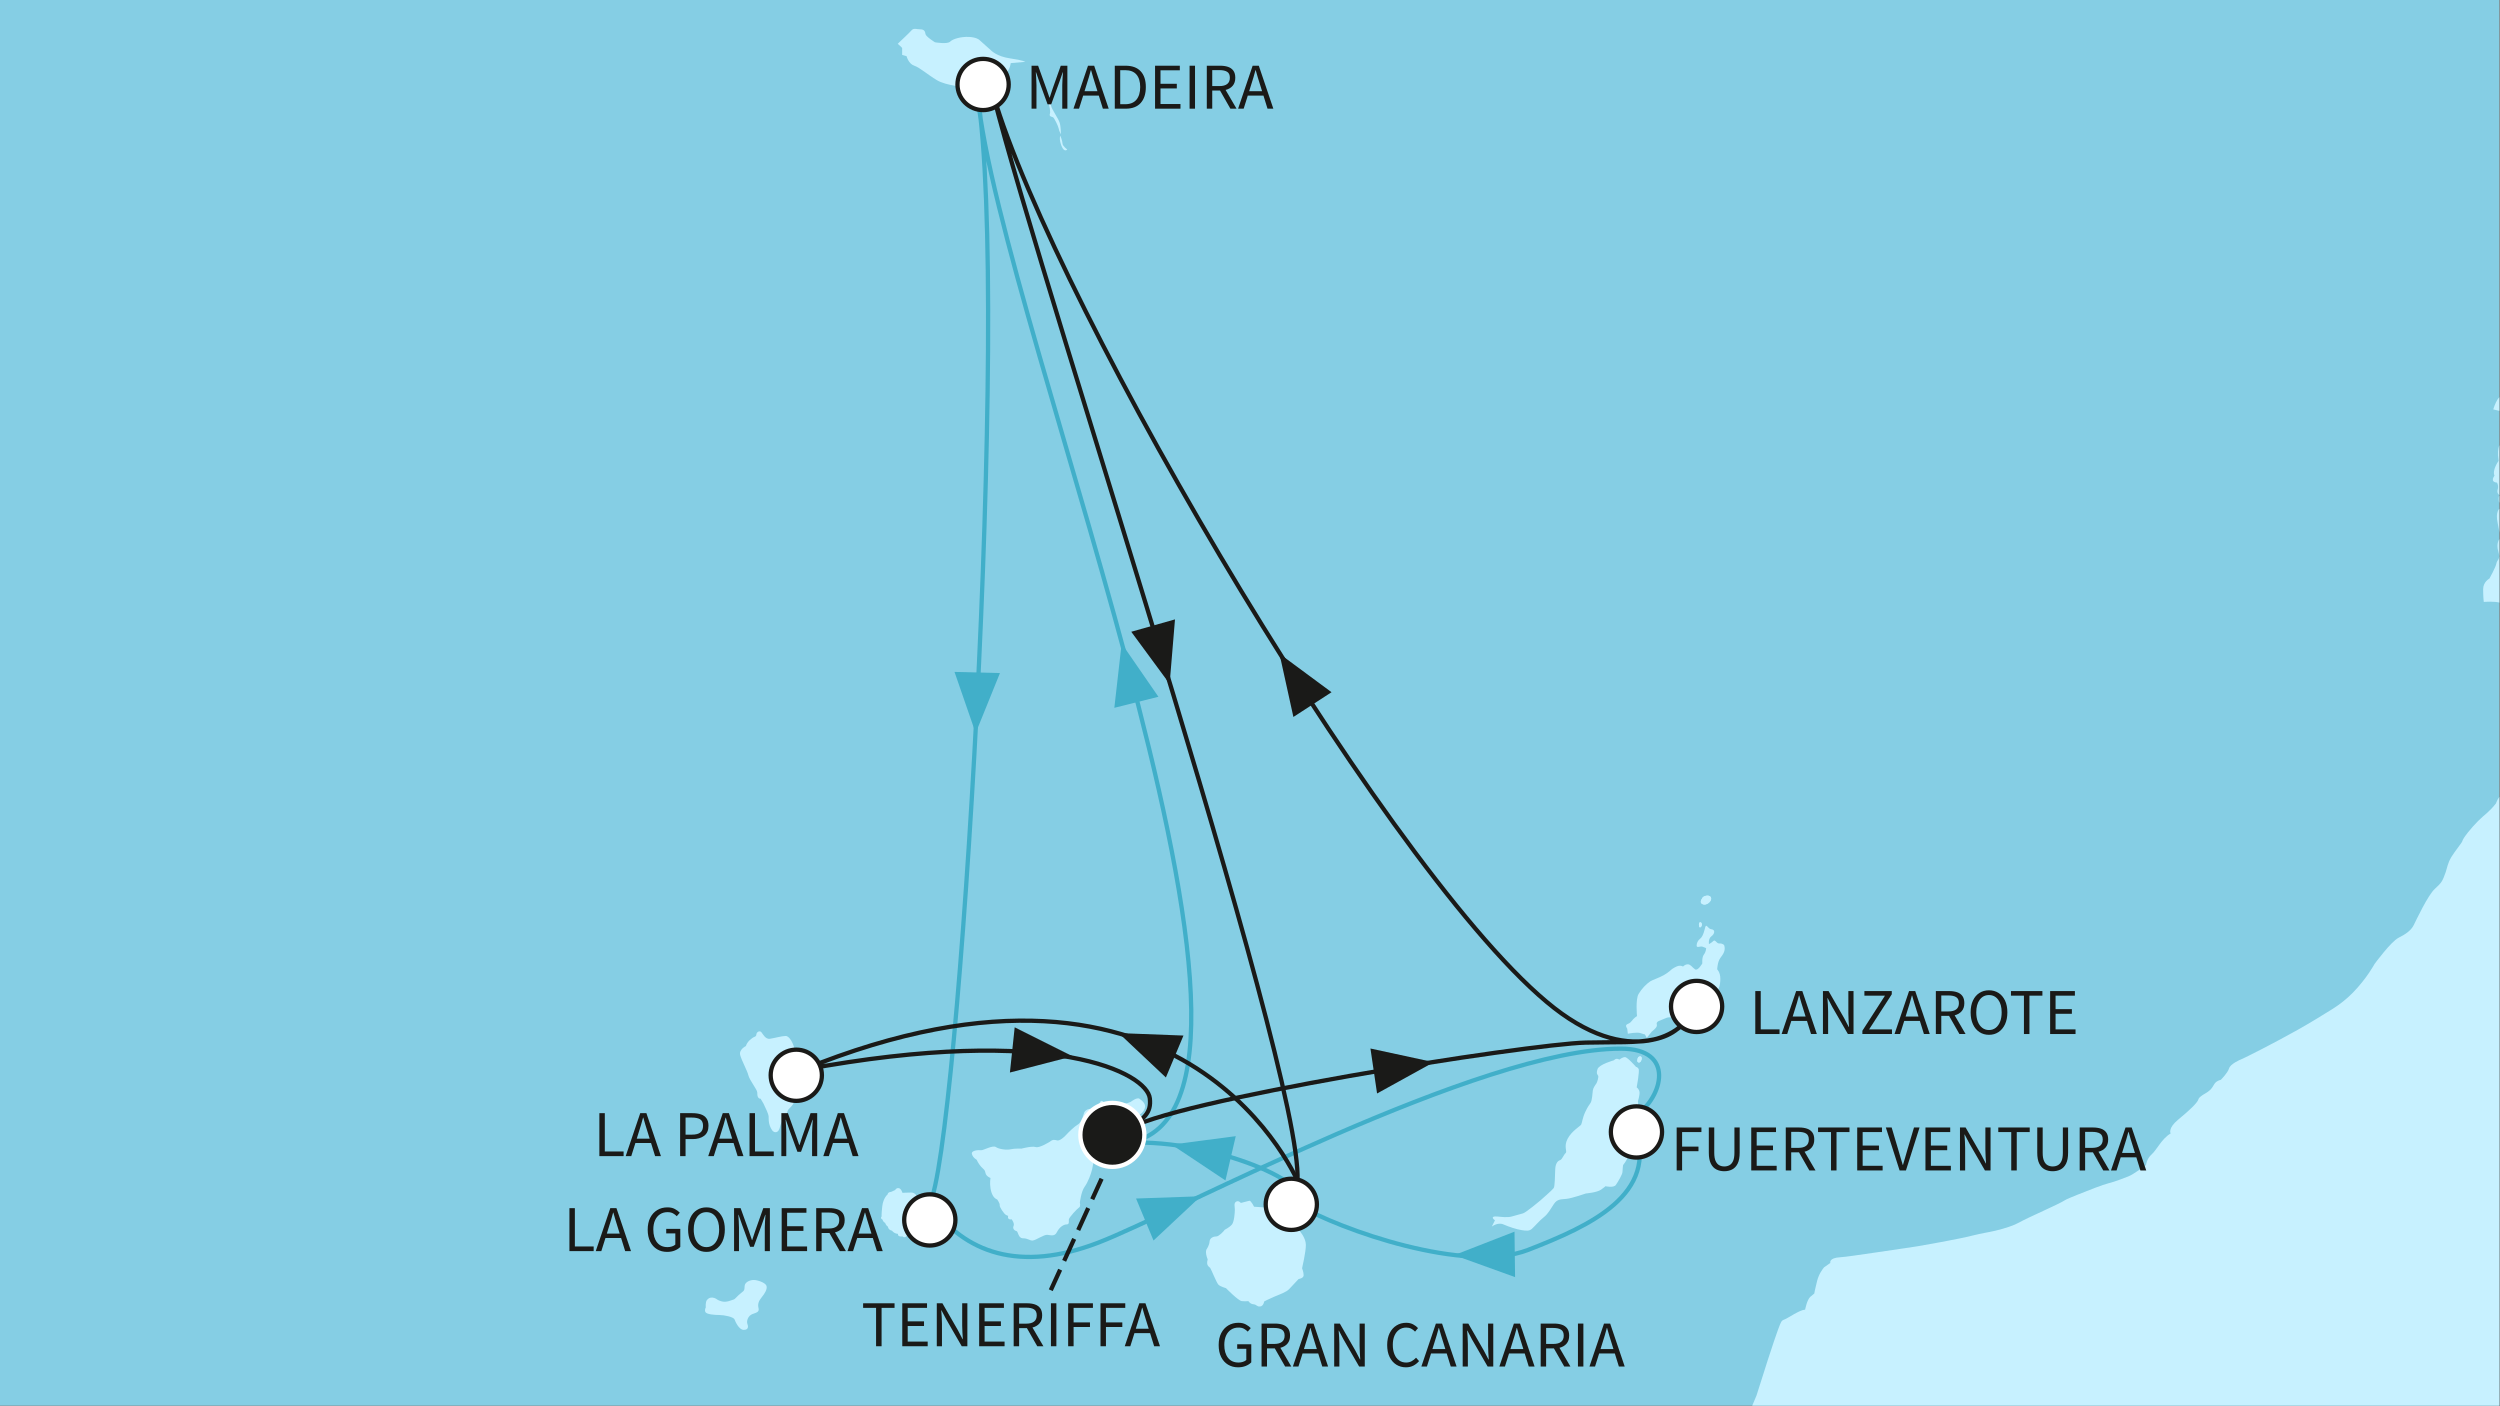<?xml version="1.0" encoding="utf-8"?>
<!-- Generator: Adobe Illustrator 28.0.0, SVG Export Plug-In . SVG Version: 6.00 Build 0)  -->
<svg version="1.1" id="Ebene_1" xmlns="http://www.w3.org/2000/svg" xmlns:xlink="http://www.w3.org/1999/xlink" x="0px" y="0px"
	 viewBox="0 0 640 360" style="enable-background:new 0 0 640 360;" xml:space="preserve">
<rect x="0" y="0" width="640" height="360" fill="#808080" stroke="none"/>
<style type="text/css">
	
		.st0{clip-path:url(#SVGID_00000023280305060892904190000005303845356537708945_);fill-rule:evenodd;clip-rule:evenodd;fill:#85CEE4;}
	.st1{clip-path:url(#SVGID_00000023280305060892904190000005303845356537708945_);}
	.st2{fill-rule:evenodd;clip-rule:evenodd;fill:#C7F1FF;}
	.st3{fill:#C7F1FF;}
	
		.st4{clip-path:url(#SVGID_00000023280305060892904190000005303845356537708945_);fill-rule:evenodd;clip-rule:evenodd;fill:#C7F1FF;}
	.st5{clip-path:url(#SVGID_00000023280305060892904190000005303845356537708945_);fill:#41AFC9;}
	
		.st6{clip-path:url(#SVGID_00000023280305060892904190000005303845356537708945_);fill:none;stroke:#41AFC9;stroke-width:1.098;stroke-miterlimit:10;}
	
		.st7{clip-path:url(#SVGID_00000023280305060892904190000005303845356537708945_);fill-rule:evenodd;clip-rule:evenodd;fill:none;stroke:#41AFC9;stroke-width:1.098;stroke-miterlimit:10;}
	.st8{clip-path:url(#SVGID_00000023280305060892904190000005303845356537708945_);fill:#1A1A18;}
	
		.st9{clip-path:url(#SVGID_00000023280305060892904190000005303845356537708945_);fill:none;stroke:#1A1A18;stroke-width:1.098;stroke-miterlimit:10;}
	
		.st10{clip-path:url(#SVGID_00000023280305060892904190000005303845356537708945_);fill-rule:evenodd;clip-rule:evenodd;fill:#FFFFFF;stroke:#1A1A18;stroke-width:1.098;stroke-miterlimit:10;}
	.st11{fill:#1A1A18;}
	
		.st12{clip-path:url(#SVGID_00000023280305060892904190000005303845356537708945_);fill-rule:evenodd;clip-rule:evenodd;fill:#1A1A18;stroke:#FFFFFF;stroke-width:1.098;stroke-miterlimit:10;}
	.st13{fill:none;stroke:#1A1A18;stroke-width:1.098;stroke-miterlimit:10;}
	
		.st14{fill:none;stroke:#1A1A18;stroke-width:1.098;stroke-miterlimit:10;stroke-dasharray:6.188,2.475,6.188,2.475;}
</style>
<g>
	<defs>
		<rect id="SVGID_1_" x="-0.182" y="-0.162" width="640" height="360"/>
	</defs>
	<clipPath id="SVGID_00000029724794999960895270000006632431523911119541_">
		<use xlink:href="#SVGID_1_"  style="overflow:visible;"/>
	</clipPath>
	
		<rect x="-206.618" y="-172.818" style="clip-path:url(#SVGID_00000029724794999960895270000006632431523911119541_);fill-rule:evenodd;clip-rule:evenodd;fill:#85CEE4;" width="1131.109" height="1229.514"/>
	<g style="clip-path:url(#SVGID_00000029724794999960895270000006632431523911119541_);">
		<g>
			<path class="st2" d="M271.272,31.402c-0.323-1.052-2.098-3.555-2.184-4.284
				c-0.077-0.725-0.485-1.452-0.485-1.452c-0.56,0.646-0.075,1.129-0.075,1.129
				s0.483,1.617,0.244,2.344c-0.244,0.727,0.483,0.727,0.806,0.888
				c0.323,0.165,1.371,2.346,1.452,2.906c0.079,0.571,0.565,1.459,0.565,1.459
				S271.595,32.45,271.272,31.402z M272.001,36.733c0-0.644-0.565-2.016-0.565-2.016
				s-0.352,0.768,0.19,2.315c0.038,0.108,0.081,0.228,0.129,0.35
				c0.73,1.777,1.461,0.888,1.461,0.888S272.001,37.382,272.001,36.733z"/>
		</g>
	</g>
	<g style="clip-path:url(#SVGID_00000029724794999960895270000006632431523911119541_);">
		<g>
			<path class="st2" d="M205.088,271.753c-0.079-0.727-1.373-1.779-1.694-3.232
				c-0.325-1.459-1.292-3.313-2.269-3.313c-0.967,0-2.902,0.562-4.036,0.723
				c-1.129,0.165-1.779-1.211-2.181-1.694c-0.404-0.49-1.298-0.083-1.298,0.727
				c0,0,0,0.323-0.481,0.483c-0.483,0.163-0.967,0.648-0.967,0.648
				s-0.811,0.483-1.222,1.698c0,0-1.849,0.885-1.445,2.342
				c0.404,1.457,1.779,3.878,2.098,5.174c0.325,1.287,2.265,3.634,2.265,4.359
				c0,0.732,0.083,1.617,0.89,1.617c0.059,0.217,0.368,0.567,0.716,1.258
				c0.58,1.138,1.298,2.784,1.298,3.189c0,0.646,0,1.694,0.327,2.507
				c0.325,0.806,0.727,1.612,1.452,1.612c0.727,0,1.05-0.89,1.136-1.373
				c0.079-0.483,0.562-1.701,1.129-2.261c0.567-0.569,0.65-1.134,0.808-1.782
				c0.158-0.641,1.454-1.289,1.694-2.5c0.244-1.213,0.325-4.367,0-5.009
				c-0.316-0.648-0.402-1.052,0-2.107
				C203.715,273.769,205.169,272.478,205.088,271.753z M237.653,307.956
				c-1.371-0.65-1.45-1.215-2.744-1.052c0-0.567-0.571-1.615-1.617-1.615
				c-1.05,0-2.265,0.077-2.265,0.077s-0.32-1.129-0.966-1.208
				c-0.651-0.081-0.89,0.483-0.89,0.483l-1.052,0.483c0,0-0.808,0-0.89,0.648
				c0,0-1.131,0.888-1.373,3.069c-0.239,2.184-0.163,2.588-0.163,2.588
				s-0.486,0.402,0.248,0.806c0.156,0.646,0.641,0.811,0.641,0.811
				s0.239,0.725,0.727,0.966c0,0,0,0.809,1.052,1.052c0,0,0.483,0.73,1.536,0.808
				c0,0-0.244,0.808,1.129,0.648c0,0,0.486,0.483,0.976,0
				c0.483-0.488,1.289,0.242,1.938,0.079c0.646-0.163,1.045-0.806,1.045-0.806
				s0.33,0,1.296-0.73c0.969-0.727,1.371-1.129,2.019-1.612
				c0.648-0.49,0.811-1.461,0.811-2.428
				C239.111,310.056,239.028,308.601,237.653,307.956z M192.967,327.671
				c-0.888,0-2.26,0.483-2.342,1.536c-0.081,1.052,0.081,1.052-0.971,1.859
				c-1.048,0.806-1.454,1.538-1.861,1.619c-0.402,0.077-1.694,0.802-2.99,0.483
				c-1.287-0.325-1.21-0.648-1.935-0.89c-0.729-0.242-1.375-0.081-1.859,0.483
				c-0.488,0.564-0.325,1.942-0.325,1.942s-0.407,0.648-0.081,1.208
				c0.325,0.571,2.342,0.729,3.552,0.729c1.217,0,3.638,0.486,3.882,1.134
				c0.239,0.644,1.131,2.584,2.263,2.667c1.134,0.077,1.373-0.648,1.05-1.459
				c-0.321-0.806,0.165-2.182,1.294-2.586c1.129-0.402,1.779-0.562,1.536-1.535
				c-0.239-0.969,0-1.775,0.804-2.746c0.808-0.969,1.54-2.182,1.215-2.99
				C195.878,328.319,193.857,327.671,192.967,327.671z M291.716,281.285
				c-0.641-0.486-2.267,0.808-2.267,0.808s-1.452,0.648-2.096,0.483
				c-0.646-0.158-2.102-0.402-3.071-0.318c-0.969,0.077-1.617,0-1.617,0
				s-0.646-0.813-0.971-0.242c-0.318,0.56-0.567,1.129-0.567,1.129
				c-1.213,0.079-1.454,0.727-1.454,0.727s-1.78-0.244-2.179,1.129
				c-0.404,1.375-0.89,2.507-1.617,2.913c-0.727,0.4-2.34,1.935-2.911,2.583
				c-0.567,0.646-1.696,1.617-2.342,1.452c-0.646-0.16-1.05-0.323-1.859,0.325
				c0,0-2.669,1.698-3.634,1.375c-0.971-0.325-3.636,0.402-3.636,0.402
				s-1.779-0.079-2.75,0.163c-0.971,0.242-2.99,0-3.796-0.564
				c-0.806-0.565-3.232,0.885-3.803,0.806c-0.562-0.081-2.581,0-2.337,0.973
				c0.242,0.969,1.208,1.452,1.208,1.452s0.407,0.967,1.129,1.777
				c0.734,0.806,0.973,0.727,1.136,1.612c0.158,0.89,1.29,1.296,1.29,1.296
				s-0.242,1.213,0,2.667c0.239,1.457,0.808,2.504,1.698,2.83
				c0,0,0.73,0.967,0.648,1.454c-0.079,0.486,1.132,2.263,1.615,2.505
				c0.483,0.244,0.567,0.244,0.567,0.244s-0.404,1.052,0.89,0.888
				c0,0,0.808,1.048,0.483,1.696c-0.321,0.646,0.244,1.213,0.727,1.294
				c0.488,0.081,0.406,1.859,1.698,1.859c1.296,0,1.694,0.648,2.502,0.567
				c0.813-0.083,2.832-1.538,3.721-1.454c0.89,0.077,1.856,0.483,2.423-0.646
				c0.691-1.384,1.777-2.019,2.502-2.019c0.727,0,0.567-0.648,0.567-1.217
				c0-0.562,2.263-2.911,2.667-3.15c0.406-0.244,0.16-1.213,0.16-1.213
				s0.325-2.825,1.215-4.042c0.885-1.208,1.617-3.227,1.94-4.523
				c0.318-1.292,0.723-4.849,0.723-4.849l1.217-1.132c0,0,1.211-0.323,2.179-1.698
				c0,0,1.696-1.048,2.344-2.177c0.648-1.136,0.648-1.942,1.294-2.102
				c0.644-0.165,2.665-1.457,3.636-1.701c0.971-0.239,1.775-0.967,2.103-2.019
				C293.41,282.577,292.364,281.768,291.716,281.285z M332.603,314.988
				c0,0-0.16-2.107-0.244-3.315c-0.077-1.217-0.89-1.859-0.89-1.859l0.167-0.729
				c0.481-0.407,0.723-1.052,0.646-1.612c-0.086-0.569-0.242-1.217-1.213-0.33
				c-0.969,0.89-0.246,1.378-0.488,2.105c-0.242,0.725-1.452,0.16-1.452,0.16
				s-0.888-0.729-1.773-0.402c0,0-0.167-0.727-1.622-0.727
				c-1.45,0-2.263,0.806-2.263,0.806l-2.425-0.161c0,0-0.806-1.619-1.206-1.535
				c-0.407,0.083-2.186,0.567-2.186,0.567s-0.569-0.732-1.217-0.325
				c-0.639,0.402-0.316,1.21-0.316,2.019c0,0.806-0.165,3.071-0.727,3.803
				c-0.569,0.723-1.863,1.369-1.863,1.369c-0.321,0.483-1.536,1.7-2.096,1.7
				c-0.569,0-1.7,0.242-1.784,1.289c-0.079,1.05-0.727,1.94-0.727,1.94
				s-0.562,0.646,0.244,2.669c-0.485,1.615,0.404,1.859,0.651,2.179
				c0.239,0.323,1.617,3.798,2.1,4.282c0.483,0.486,1.938,0.89,1.938,0.89
				s3.153,3.232,4.042,3.315c0.89,0.081,1.694,0,1.694,0s0.406,0.727,1.296,0.806
				c0.89,0.084,0.804,0.646,1.698,0.569c0.885-0.083,1.048-1.294,1.048-1.294
				s1.233-0.648,2.642-1.242c1.414-0.596,3.013-1.14,3.744-1.913
				c1.448-1.533,2.421-2.584,2.421-2.584s1.292-0.163,1.292-0.969
				c0-0.809-0.404-1.78-0.404-1.78s0.973-4.119,0.973-5.98
				C334.303,316.84,332.603,314.988,332.603,314.988z M435.961,231.508
				c0.885,0.325,2.098-0.646,2.098-1.454c0-0.811-1.129-1.052-2.098-0.404
				C435.394,230.46,435.069,231.185,435.961,231.508z M435.473,237.248
				c0.488-0.567,0-1.538-0.483-0.973C434.825,236.758,434.99,237.813,435.473,237.248z
				 M441.374,241.932c0,0-0.483-0.483-1.211-0.402
				c-0.727,0.077-1.052-1.129-1.535-0.646c-0.488,0.483-1.138,0.806-1.138,0.806
				s-0.239-1.373,0.65-2.019c0.885-0.648,0.971-1.696,0-1.777
				c-0.966-0.081-1.294-1.619-1.617-0.488c-0.079,0.325-0.483,2.265-1.21,2.827
				c-0.727,0.569-0.973,1.215-0.973,1.863c0,0.644,0.892,0.083,1.457,0.242
				c0.564,0.158,0.971,0.402,0.971,0.402s0,0.89-0.567,1.617
				c-0.562,0.727-0.404,2.265-0.404,2.265s-1.129,2.017-1.859,1.533
				c-0.727-0.485-1.131-1.292-1.856-1.292c-0.729,0-1.217,0.565-1.217,0.565
				s-0.56-0.323-1.206-0.163c-0.651,0.163-1.617,0.808-1.617,0.808
				s-0.971,0.933-2.121,1.57c-1.348,0.747-2.933,1.233-3.455,1.581
				c-0.973,0.648-2.184,1.859-2.99,3.232c-0.813,1.375-0.406,5.659-0.406,5.659
				s-0.806,0.483-1.452,1.373c-0.65,0.89-1.942,0.483-1.05,1.859l0.163,1.289
				c0,0,2.34-0.483,3.229-0.158c0.888,0.323,1.132,0.323,1.132,0.323l0.485,0.89
				l1.29-1.615c0,0,1.484-1.079,1.292-1.698c-0.321-1.052,0.887-1.052,2.186-1.7
				c1.296-0.644,2.016,0.244,3.555-0.4c1.536-0.65,2.1-1.698,2.1-1.698
				s2.588-0.242,3.798-0.887c1.21-0.648,2.744-2.748,3.473-3.555
				c0.727-0.81,1.134-1.859,1.134-3.559c0-1.696-0.806-2.423-0.806-2.423
				s0.077-1.94,0.806-2.909C441.13,244.274,441.855,243.307,441.374,241.932z
				 M419.717,279.591c-0.081-0.813-0.727-1.215-0.727-1.215
				s0.804-4.282,0.485-4.765c-0.325-0.485-0.648-0.485-0.648-0.485
				s-2.184-2.507-2.832-2.507c-0.646,0-1.452,0.644-1.452,0.644
				s-0.729-0.562-1.375,0.167c0,0-3.794,1.048-4.2,2.26
				c-0.402,1.213,0,1.375,0.163,1.701c0.162,0.318-0.24,1.694-0.483,2.019
				c-0.244,0.323-0.813,1.129-0.89,1.775c-0.081,0.648-0.165,2.504-0.567,3.15
				c-0.406,0.648-0.646,0.811-1.375,2.346c-0.723,1.536-0.806,2.828-1.048,3.234
				c-0.244,0.4-2.425,1.617-3.473,3.636c-1.052,2.019,0,3.232-0.49,3.631
				c-0.485,0.406-0.89,1.617-1.375,1.782c-0.483,0.16-1.206,0.644-1.292,2.342
				c-0.077,1.698-0.077,4.365-0.398,4.851c-0.332,0.483-3.396,3.148-3.396,3.148
				s-3.636,3.074-4.447,3.315c-0.808,0.242-1.779,0.483-2.906,0.809
				c-1.129,0.323-2.746,0.079-3.636,0c-0.89-0.084-1.861,0.079-0.646,0.969
				l-0.811,1.615c0,0,1.536-1.208,2.986-0.56c1.461,0.646,3.478,1.287,4.614,1.452
				c1.127,0.16,1.933,0.323,2.665-0.323c0.727-0.646,1.938-2.102,3.067-2.992
				c1.134-0.888,1.7-2.1,2.588-3.394c0.892-1.292,1.78-1.129,3.234-1.292
				c1.452-0.163,4.927-1.373,4.927-1.373s2.832-0.242,3.88-0.971
				c1.05-0.73,1.127-0.888,1.127-0.888s2.107,0.485,2.669-0.325
				c0.569-0.806,1.696-2.744,1.696-3.313c0-0.567,0.162-1.777,0.162-1.777
				s0.894-1.05,1.296-2.263c0.404-1.211,1.131-3.234,1.131-3.878
				c0-0.648-0.648-1.134-0.648-1.134s0.648-1.048,0.325-2.021
				c-0.325-0.966-0.488-1.452-0.488-1.452s1.294,0.323,1.861-2.344
				c0.564-2.665,0.318-3.229,0.318-3.229S419.793,280.4,419.717,279.591z
				 M419.392,270.619c-0.242,0.407-0.486,1.457,0.244,1.375
				C420.363,271.913,420.686,269.811,419.392,270.619z M254.219,21.978
				c1.94-0.973,2.426-2.59,3.397-3.397c0.966-0.808,1.129-2.425,1.129-2.425
				l3.719-0.325c0,0-0.486-0.402-3.882-0.885c-3.394-0.483-4.848-2.021-4.848-2.021
				l-3.069-2.748c0,0-0.725-0.646-2.665-0.73
				c-1.942-0.079-4.042,0.486-4.77,1.213c-0.73,0.729-3.882,0.163-3.882,0.163
				s-2.337-1.454-2.423-2.1c-0.077-0.646-0.321-1.213-1.292-1.213
				c-0.967,0-1.694-0.404-2.263,0.241c-0.562,0.648-3.15,3.071-3.15,3.071
				l-0.402,0.402c0,0,0.888,0.732,1.131,1.055v1.777l1.129,0.321
				c0,0,0.483,1.938,1.94,2.428c1.457,0.483,3.392,2.26,5.815,3.713
				c2.425,1.461,7.437,1.779,7.437,1.779s0.486,0.808,1.294,0.485
				c0.804-0.32,1.773-0.971,1.773-0.971S252.282,22.945,254.219,21.978z
				 M299.39,589.164c0.569,0,0.404-0.723,0.404-0.723
				C299.474,588.522,298.828,589.164,299.39,589.164z M299.232,590.054
				c0,0,0.325,1.696,0.808,1.861C300.526,592.077,299.232,589.324,299.232,590.054z"/>
		</g>
	</g>
	<g style="clip-path:url(#SVGID_00000029724794999960895270000006632431523911119541_);">
		<path class="st3" d="M435.961,231.508c0.885,0.325,2.098-0.646,2.098-1.454
			c0-0.811-1.129-1.052-2.098-0.404C435.394,230.46,435.069,231.185,435.961,231.508z
			"/>
		<path class="st3" d="M435.473,237.248c0.488-0.567,0-1.538-0.483-0.973
			C434.825,236.758,434.99,237.813,435.473,237.248z"/>
		<path class="st3" d="M419.635,271.994c0.727-0.081,1.05-2.184-0.244-1.375
			C419.15,271.026,418.906,272.076,419.635,271.994z"/>
	</g>
	
		<path style="clip-path:url(#SVGID_00000029724794999960895270000006632431523911119541_);fill-rule:evenodd;clip-rule:evenodd;fill:#C7F1FF;" d="
		M940.316,683.848l-0.07-803.208H830.917l-2.75,6.951l-4.37,8.726
		c0,0-0.542,1.863-1.565,4.029c-0.583,1.215-1.477,2.529-2.105,3.661
		c-2.042,3.656-4.008,6.082-5.05,7.825c-1.942,3.232-2.997,6.628-5.899,12.123
		c-2.913,5.497-6.226,8.08-6.226,8.08s-3.552,4.526-5.492,6.788
		c-1.94,2.26-7.114,4.2-8.243,5.332c-1.131,1.129-3.877,3.071-5.982,3.236
		c-1.508,0.113-4.621,2.814-6.522,4.327c-0.748,0.592-1.721,1.005-1.721,1.005
		s-1.804,0.924-2.527,1.007c-1.073,0.607-2.276,1.673-3.128,2.385
		c-1.94,1.617-6.703,4.442-8.482,4.442c-1.777,0-2.023-0.725-3.641,0.569
		c0,0-1.289,0.967-3.229,2.179c0,0-1.617,0.89-2.346,1.375
		c-0.72,0.483-1.854,0.89-1.854,0.89c0-0.89-1.052-0.323-1.052-0.323
		c-0.567,0.483-5.415,3.15-5.415,3.15c-1.617-0.16-4.203,1.292-4.203,1.292
		s-6.867,3.396-7.676,3.557c0,0-1.037-0.065-1.856,0.565
		c-1.378,1.052-3.473,1.375-4.526,1.859c-2.751,0.648-2.428,1.454-3.717,2.909
		c-1.296,1.454-5.009,4.69-6.143,4.849c-0.407,0.165-2.662,0.083-2.662,0.083
		c0-0.89-0.894-0.567-0.894-0.567s-0.808,0-2.425,1.619
		c-1.617,1.613-3.39,5.007-3.39,5.007s-0.16,0.646-1.296,2.748l-0.32,0.808
		c0,0-3.394,4.684-4.286,5.415c-0.885,0.725-2.019,2.665-2.019,2.665
		s-0.967,0.16-1.533,0.971c-0.569,0.806-0.323,1.779-0.323,1.779
		s-3.961,3.634-6.386,6.784c-1.612,1.615-5.98,4.849-10.664,10.183
		c-4.684,5.332-7.922,6.949-9.216,8.08c-1.289,1.131-0.806,2.584,0.49,3.557
		c1.289,0.969,1.289,0.969,1.289,3.069s-2.586,4.849-2.586,6.789
		c0,1.94,2.265,1.617,2.265,2.423c0,0,0.16,2.103-0.165,2.588
		c-0.323,0.483-0.565,1.615-0.483,2.746c0.648,2.586-0.969,4.365-1.617,5.497
		c-0.641,1.129-3.067,6.626-3.067,6.626s-0.124,0.443-0.671,1.113
		c-1.208,1.481-3.534,4.054-4.503,5.348c-1.942,2.59-8.566,10.505-8.566,10.505
		s-3.313,4.286-4.124,5.093c-0.806,0.806-0.89,6.142-0.89,6.142
		s-4.2,5.088-4.849,7.353c-0.646,2.265-2.26,3.392-2.906,4.365
		c-0.646,0.969-1.129,2.584-1.129,2.584l1.938,0.483c0,0,0.456,1.05,0.687,2.726
		c0.163,1.229,0.163,3.056-0.041,3.742c-0.483,1.617-1.863,2.179-1.215,6.222
		c0,0-1.694,2.342-1.052,3.801c0,0-1.294,1.615,0.651,1.777
		c0,0,0.488,0.806,0.163,1.777c-0.323,0.969,0.485,1.452,0.485,1.452
		s-0.409,0.244-0.16,1.777c0,0,0.562,0.404,0.16,1.621
		c0,0-1.131,0.802-0.485,3.713s0.485,4.04,0.485,4.04s-0.969,1.134-0.323,3.229
		c0.646,2.105-0.325,2.105-0.486,3.074c-0.16,0.969-1.784,3.877-1.784,3.877
		s-1.61,0.808-1.61,2.748s0.163,3.234,0.163,3.234s2.985-0.244,4.2,0.242
		c1.208,0.483,2.26,1.373,2.744,2.346c0.49,0.969,1.296,2.26,1.296,2.26
		c1.132,0.16,2.423,0.969,2.423,0.969s1.294,5.174,2.26,6.303
		c0.976,1.132,2.59,0.971,2.59,0.971l0.483,2.1l-2.098,10.664
		c0,0-1.129,6.14-1.619,7.599c-0.488,1.454-1.454,2.1-2.263,4.363
		c-0.16,0.323-2.425,5.337-2.83,5.899c-0.404,0.567-0.321,1.375-0.321,1.375
		s-0.567,0.969-1.052,1.452c-0.483,0.483-0.406,1.859-0.406,1.859
		c-1.935,1.622-2.263,3.15-2.263,3.15c-1.773,2.265-2.988,2.913-4.6,4.526
		c-1.619,1.619-3.882,4.365-4.042,5.174c-0.077,0.384-1.856,2.493-2.766,3.993
		c-1.009,1.653-1.093,2.823-1.513,4.006c-0.811,2.263-0.978,2.588-2.75,4.203
		c-1.78,1.617-4.765,8.001-5.413,9.293c-0.648,1.292-1.942,2.265-3.882,3.232
		c-1.94,0.969-6.14,6.707-6.14,6.707s-1.994,3.708-5.529,7.324
		c-1.499,1.529-3.279,2.979-5.296,4.234c-2.288,1.416-5.546,3.451-8.896,5.325
		c-6.592,3.692-13.523,7.147-14.056,7.362c-0.813,0.321-3.153,1.371-3.478,2.504
		c-0.318,1.129-2.098,2.906-2.098,2.906s-0.888,0.16-1.457,0.808
		c-0.567,0.648-0.646,1.617-2.504,2.667c-1.859,1.05-1.777,1.533-1.777,1.533
		c-0.327,0.973-2.428,2.911-5.171,5.174c-2.748,2.265-1.938,3.555-1.938,3.555
		c-2.263,1.294-3.555,4.203-4.851,5.337c-1.294,1.131-1.456,2.746-1.456,2.746
		s-3.234,2.423-4.523,2.906c-1.292,0.488-3.234,1.294-5.171,1.784
		c-1.269,0.316-5.016,1.743-7.87,2.913c-1.511,0.623-2.778,1.111-3.281,1.445
		c-1.454,0.973-9.372,4.367-11.635,5.657c-1.28,0.734-3.645,1.522-6.104,2.105
		c-1.886,0.449-3.828,0.709-5.375,1.127c-3.552,0.971-14.385,2.83-14.385,2.83
		s-5.372,0.829-10.603,1.576c-4.008,0.576-7.94,1.183-9.268,1.253
		c-3.076,0.16-2.595,1.457-2.595,1.457l-1.608,1.129
		c-0.33,0.4-1.298,1.617-1.779,3.473c-0.49,1.859-0.727,3.234-0.727,3.234
		s-0.084,0.079-0.976,0.806c-0.885,0.732-1.366,3.315-1.366,3.315
		c-1.461,0.084-4.368,2.182-5.257,2.507c-0.89,0.321-0.89,0.56-1.696,2.667
		c-0.806,2.096-4.205,12.601-5.492,16.804c-0.327,0.811-1.301,3.152-2.023,4.609
		c-0.727,1.452-2.746,4.2-3.153,5.49c-0.4,1.294-1.21,1.619-1.777,2.832
		c-0.562,1.21-0.646,3.311-0.562,3.717c0.079,0.404-0.404,2.103-0.404,2.103
		s-3.313,8.403-3.48,10.341c-0.156,1.942-1.852,5.659-1.852,5.659
		s-1.132,3.069-2.751,5.169c-1.615,2.102-5.009,5.171-5.009,5.171
		s-2.05,1.405-4.582,2.927c-4.268,2.565-10.063,5.899-10.774,6.61
		c-1.132,1.129-2.911,2.748-7.111,3.878c-4.2,1.131-6.466,0.648-6.466,0.648
		s-0.964,2.423-2.426,4.365c-1.45,1.935-3.39,3.067-4.523,4.2
		c-1.127,1.132-5.09,1.452-5.09,1.452s-4.446,5.334-4.927,7.437
		c-0.49,2.098,0.163,2.586,0.163,2.586s0.564,3.799-1.373,9.133
		c-1.942,5.332-4.93,9.611-6.219,10.745c-0.831,0.723-1.922,5.031-2.597,7.936
		c-0.564,1.294-0.476,3.137-0.562,3.862c-0.079,0.727-2.34,5.495-2.34,5.495
		s-1.94,2.265-2.748,3.88c-0.809,1.615-0.89,3.313-0.89,3.313l-2.023,4.928
		l0.33,1.942c-1.942,4.365-1.132,4.684-1.132,4.684s0.16,1.132,0.16,2.909
		c0,0-0.325,0.488-0.16,1.052c0.16,0.567,0.242,2.182,0.242,2.182l0.725,0.483
		c0.813,0.49,0.165,4.69,0.165,4.69s0,1.533-0.242,2.423
		c-0.248,0.89,0.16,1.859,0,2.665c-0.088,0.648-0.165,1.217-0.571,1.942
		c-0.402,0.727-0.483,1.942-0.483,1.942s-0.282,0.924-0.727,1.533
		c-1.292,1.779-1.373,7.594-1.373,7.594s-3.153,3.071-4.602,3.555
		c-1.459,0.488-2.023,5.09-2.023,5.09s-4.07,1.667-6.565,2.873
		c-0.592,0.285-1.098,0.472-1.434,0.684c-1.782,1.134-4.607,4.124-7.19,8.001
		c-2.588,3.88-4.203,4.927-5.982,6.061c-1.777,1.134-4.203,4.119-4.203,4.119
		s-3.234,3.88-5.171,5.497c-1.94,1.617-0.648,2.421-0.648,2.421
		s-0.413,0.483-1.127,1.075c-1.127,0.944-2.75,2.163-2.75,2.163
		s-1.436,0.962-2.412,1.421c-1.271,0.596-2.602,1.165-4.223,2.274
		c-0.542,0.37-1.179,0.799-1.766,1.312c-3.722,3.232-7.279,8.731-7.927,11.474
		c-0.646,2.75-3.387,5.171-3.387,5.171c0.325,1.617,0.966,0.971,1.615,0
		c0.642-0.971,1.452-1.289,2.911-2.909c1.454-1.619,1.617-2.746,1.617-4.363
		c0-1.617,3.225-5.817,3.225-5.817s1.217-1.048,1.779-0.158c0,0,0,0,0.325-0.813
		c0.325-0.808,1.612-2.26,1.612-2.26l-0.481,1.777h0.806l0.49-1.134
		l0.962,2.913l-0.314,1.369l-0.248,1.215l0.89-0.646
		c0.971-0.163,1.452-0.971,1.452-0.971l-0.481,1.617
		c-2.59,0.485-1.777,2.423-1.777,2.423c-2.425,1.294-3.236,3.719-3.236,3.719
		l-3.229,5.009l-0.569,0.163l-0.079,0.56c0,0-1.05,1.294-1.127,2.023
		l-2.915,3.557c-3.397,1.777-0.486,2.423-0.486,2.423s0.201,0.361-0.104,1
		c-0.831,1.764-2.807,5.138-2.807,5.138s-0.644,0.91-0.989,1.276
		c-0.849,0.894-1.915,1.798-1.915,1.798l-0.16,1.457c0,0-1.134,2.827-2.1,3.633
		c-0.971,0.811-0.813,2.509-0.813,2.509s-0.316,0.806-1.289,1.938
		c-0.969,1.129-1.134,1.775-1.134,1.775c-2.586,1.294-2.425,3.88-2.425,3.88
		s0.813-0.967,2.107-0.323c0.325,0.163,0.524,0.434,0.739,0.779
		c0.644,1.009,0.874,2.665,0.388,4.232c-1.023,3.336-4.036,5.009-5.494,5.657
		c-1.45,0.646-2.096-0.16-2.096-0.16c0,1.289-1.134,2.909-1.134,2.909
		c-0.808,0,0.158,0.16,0.971,1.131l-0.488,1.452c0,0-0.483,0.325-0.811,0.808
		c-0.967,0.969-1.935,3.882-1.935,5.978c0,0.953-0.054,2.369-0.24,3.719
		c-0.235,1.64-0.628,3.184-0.894,3.719c-0.483,0.966-1.296,1.777-3.229,3.232
		c-0.691,0.515-0.917,1.671-1.179,3.013c-0.479,2.43-0.736,5.479-1.572,6.522
		c-0.402,0.565-0.806,0.402-1.046,0.806c-0.251,0.407-0.083,1.294-0.083,1.294
		c-0.596,1.079-2.249,1.942-3.835,2.538c-1.631,0.605-3.198,0.937-3.198,0.937
		s-0.723-0.323-0.967-0.971c-0.239-0.644-1.617-0.89-2.263-0.562
		c-0.942,0.47-1.373,1.289-1.698,1.938c-0.325,0.648-2.748,2.263-3.392,3.153
		c-0.648,0.89,0.242,1.132,0.242,1.132l-0.327,0.887l-1.612,0.646
		c0,0,0,0.163-1.132,3.234c-0.303,0.813-0.517,1.768-0.788,2.488l-3.198,6.17
		c0,0.985-0.136,1.125-0.7,2.669c-0.564,1.549,0.276,1.972-1.125,3.094
		c-1.405,1.125-1.405,1.125-1.549,2.247c-0.138,1.122-0.698,1.971-0.278,2.669
		c0.422,0.7-0.42,0.707-0.702,2.107c-0.285,1.405-0.42,3.374-0.42,4.781
		c0,1.402-1.267,5.616-0.987,7.723c0.282,2.107-1.405,6.463-1.405,8.43
		c0,1.969-0.282,4.216-0.56,6.186c-0.282,1.967-0.704,3.512-0.704,5.056
		c0,1.547-1.122,7.728-1.122,8.853c0,1.122-0.847,2.109-0.7,3.372
		c0.14,1.262-0.991,4.919-0.422,6.041c0.562,1.125,1.82,2.669,2.105,3.229
		c0.282,0.569,1.122-1.965,1.405-2.805c0.276-0.842-0.282-2.389-0.422-3.234
		c-0.138-0.84,0.845,0,0.989-1.683c0.133-1.689,0-2.674,0-3.376
		c0-0.698-1.127-1.827-0.145-3.09c0.982-1.264,1.405-3.512,2.105-4.216
		c0.705-0.702,0.849,0.282,1.127-1.682c0.282-1.972,0-2.109,0.698-3.376
		c0.707-1.265,0.334-4.785,1.269-3.936c1.545,1.412,2.109,1.412,2.949,0.565
		c0.845-0.84,0.705-2.809,0.845-0.84c0.14,1.965-1.265,3.934-0.985,5.196
		c0.285,1.267-0.28,1.542,1.403,2.667c1.689,1.125,2.672,1.407,2.672,2.531
		c0,1.122-1.127,1.122,0.14,2.667c1.265,1.549,2.534,2.816,1.407,3.236
		c-1.122,0.418-1.547,0.7-1.967-0.989c-0.42-1.682-0.98-2.525-1.125-3.229
		c-0.145-0.7-1.542-4.354-1.685-1.965c-0.145,2.387-1.407,2.249,0,3.792
		c1.405,1.547,0.84,1.685,1.829,3.092c0.98,1.405,0.562,1.786,1.26,2.667
		c2.107,2.674,2.459,4.675,3.444,6.219l1.872,5.32
		c1.007,1.346,0.673,2.184,2.182,3.862c1.511,1.68,2.687,1.843,2.855,1.005
		c0.167-0.84-0.336-4.361-0.673-6.039c-0.334-1.678,2.012-1.515,2.012-0.84
		c0,0.671,0.84,1.509,1.85,2.349c1.005,0.838,1.344,2.854,2.184,3.525
		c0.838,0.668,1.678,2.85,2.012,3.523c0.334,0.671,0.504,4.699,1.172,5.707
		c0.671,1.005,1.346,2.85,1.85,3.189c0.501,0.334,1.508,2.518,2.678,2.683
		c1.179,0.167,1.517,1.175,1.678,1.678c0.174,0.506,0.677,3.022,0.677,3.692
		c0,0.671-0.336,1.678-1.852,2.182c-1.506,0.506-0.332,1.005-0.504,1.678
		c-0.163,0.673-0.499,1.68-0.499,2.349c0,0.675,0.671,1.179,0.671,1.678
		c0,0.506,0.669,1.845,0.669,1.845s-0.501,1.85-1.003,2.184
		c-0.504,0.337-2.014,2.184-2.014,3.191c0,1.005,1.678-1.179,1.678-1.179
		s0.336,2.017,0.838,2.69c0.501,0.666-0.167,2.344-0.167,2.344
		s-0.172,2.019-0.504,2.687c-0.334,0.675-0.334,1.174-0.671,2.184
		c-0.336,1.003-0.167,1.003-1.676,1.174c-1.515,0.167-0.838,1.172-0.838,1.172
		s-0.289,0.644-0.535,1.323c-0.793,0.533-1.283,0.987-1.506,1.971
		c-0.059,0.264-0.181,0.546-0.323,0.831c-0.194,0.149-0.325,0.239-0.325,0.239
		l0.176,0.025c-0.398,0.709-0.922,1.425-1.156,1.985
		c-0.361,0.865-0.547,0.908-1.179,1.994c-0.637,1.088-1.861,1.723-1.043,2.175
		c0.813,0.456,0.949,0.996,1.357,0.364c0.409-0.632,0.318-0.906,1.089-1.994
		c0.768-1.089,0.865-1.585,1.588-2.082c0.727-0.501,0.727-0.592,1.721-1.179
		c0.743-0.443,1.159-0.553,1.472-0.716l0.786,0.115
		c0.056,0.398,0.104,0.815-0.492,1.597c-0.723,0.953-1.086,1.495-1.583,2.265
		c-0.501,0.77-0.544,0.998-1.271,1.813c-0.723,0.813-1.269,0.953-1.902,1.362
		c-0.639,0.404-0.77,0.632-1.495,0.948c-0.727,0.316-0.817,0.589-1.635,0.181
		c-0.815-0.406-0.723-0.768-1.495-0.768c-0.768,0-2.353-0.725-1.585,0.224
		c0.772,0.953,0.998,1.269,1.721,2.586c0.727,1.314,0.815,1.947,1.089,2.807
		c0.271,0.86,0.723,1.45,1.179,1.721c0.458,0.273,2.812,0.82,3.04,1.362
		l6.753,8.116c2.107,3.505,2.893,7.095,2.893,7.095s0.348,3.857,0.612,5.348
		c0.264,1.488,1.314,2.541,1.314,4.033c0,1.486-0.262,2.279,0.966,4.645
		c1.224,2.362,3.329,7.884,3.329,9.988c0,2.105,0.971,9.291,1.055,15.862
		c0.086,6.574-0.702,14.636-1.226,20.943c-0.526,6.31-1.933,11.569-8.679,27.52
		c-3.08,7.285-5.589,13.873-7.202,18.191c-1.929,5.133-2.746,8.467-2.701,9.943
		c0.088,2.715-1.05,6.31-1.667,7.71c-0.61,1.405-2.717,4.993-1.662,7.012
		c0.583,1.118,0.644,3.905,0.655,6.836c0,2.344,0,4.977-0.041,5.522
		c-0.093,1.224-0.528,1.314-0.179,2.541c0.35,1.229,0.434,4.119-2.279,9.724
		c-2.717,5.612-4.907,9.559-7.01,12.01c-2.107,2.455-1.929,3.331-2.721,4.559
		c-0.784,1.222-4.113,7.274-10.427,14.634c0,0-6.043,8.502-6.926,9.026
		c-0.874,0.526-10.336,6.048-12.263,6.66c-1.926,0.616-6.05,0.786-6.05,1.838
		c0,1.055,3.857,4.297,4.298,3.773c0.436-0.526,0-2.807,1.224-3.333
		c1.226-0.526,4.205,0.526,5.698,1.138c1.49,0.614,6.486,3.947,8.238,8.326
		c1.75,4.383,2.719,4.557,4.643,5.35c1.924,0.786,3.421,3.324,3.769,4.203
		c0.35,0.878,2.626,5.174,2.626,6.222c0,1.052,0.266,2.105,1.581,2.629
		s2.276,2.893,2.897,4.995c0.61,2.107,0.432,3.159,0.432,3.945
		c0,0.788,1.402,1.05,1.402,2.103c0.7,1.402-0.35,3.505,0.788,5.61
		c1.141,2.103,3.503,2.976,4.209,3.417c0,0-0.524,2.717,0.788,4.734
		c1.31,2.017,4.469,4.207,3.945,5.257c-0.526,1.052-0.549,5.894,0.332,7.032
		h673.36"/>
	<polygon style="clip-path:url(#SVGID_00000029724794999960895270000006632431523911119541_);fill:#41AFC9;" points="
		285.27,181.202 296.555,178.373 287.142,164.737 	"/>
	<polygon style="clip-path:url(#SVGID_00000029724794999960895270000006632431523911119541_);fill:#41AFC9;" points="
		255.989,172.305 244.352,172.008 249.769,187.669 	"/>
	<polygon style="clip-path:url(#SVGID_00000029724794999960895270000006632431523911119541_);fill:#41AFC9;" points="
		387.858,326.943 387.714,315.302 372.262,321.315 	"/>
	<polygon style="clip-path:url(#SVGID_00000029724794999960895270000006632431523911119541_);fill:#41AFC9;" points="
		313.717,302.197 316.353,290.858 299.914,293.011 	"/>
	<polygon style="clip-path:url(#SVGID_00000029724794999960895270000006632431523911119541_);fill:#41AFC9;" points="
		290.828,306.822 295.3,317.57 307.397,306.242 	"/>
	
		<path style="clip-path:url(#SVGID_00000029724794999960895270000006632431523911119541_);fill:none;stroke:#41AFC9;stroke-width:1.098;stroke-miterlimit:10;" d="
		M331.794,308.204c11.455,6.776,43.561,17.908,59.372,11.778
		c15.811-6.131,33.73-14.234,27.266-31.461"/>
	
		<path style="clip-path:url(#SVGID_00000029724794999960895270000006632431523911119541_);fill:none;stroke:#41AFC9;stroke-width:1.098;stroke-miterlimit:10;" d="
		M418.916,285.455c6.615-4.517,10.202-17.001-3.968-17.001
		c-36.165,0-113.754,41.956-133.799,49.666c-20.042,7.71-34.304,2.699-43.167-10.02
		c7.324-12.719,20.77-229.733,12.238-284.085
		c5.769,60.449,91.958,266.843,35.868,268.819"/>
	
		<path style="clip-path:url(#SVGID_00000029724794999960895270000006632431523911119541_);fill-rule:evenodd;clip-rule:evenodd;fill:none;stroke:#41AFC9;stroke-width:1.098;stroke-miterlimit:10;" d="
		M332.659,307.114c1.932-5.346-26.181-16.764-47.894-14.281"/>
	<polygon style="clip-path:url(#SVGID_00000029724794999960895270000006632431523911119541_);fill:#1A1A18;" points="
		300.798,158.564 289.602,161.732 299.423,175.077 	"/>
	<polygon style="clip-path:url(#SVGID_00000029724794999960895270000006632431523911119541_);fill:#1A1A18;" points="
		331.109,183.544 340.873,177.206 327.544,167.355 	"/>
	<polygon style="clip-path:url(#SVGID_00000029724794999960895270000006632431523911119541_);fill:#1A1A18;" points="
		298.466,275.838 302.967,265.102 286.399,264.468 	"/>
	<polygon style="clip-path:url(#SVGID_00000029724794999960895270000006632431523911119541_);fill:#1A1A18;" points="
		259.76,262.991 258.537,274.568 274.587,270.411 	"/>
	<polygon style="clip-path:url(#SVGID_00000029724794999960895270000006632431523911119541_);fill:#1A1A18;" points="
		350.836,268.418 352.528,279.933 367.037,271.922 	"/>
	
		<path style="clip-path:url(#SVGID_00000029724794999960895270000006632431523911119541_);fill:none;stroke:#1A1A18;stroke-width:1.098;stroke-miterlimit:10;" d="
		M287.932,289.508c10.737-7.688,103.096-22.233,118.049-22.603
		c14.831-0.367,22.915,1.329,27.855-9.627c-0.578,5.492-13.681,16.747-34.019,2.22
		c-40.469-28.906-129.853-181.125-145.612-235.482
		c13.312,52.851,83.788,263.355,77.589,280.477"/>
	
		<path style="clip-path:url(#SVGID_00000029724794999960895270000006632431523911119541_);fill:none;stroke:#1A1A18;stroke-width:1.098;stroke-miterlimit:10;" d="
		M287.932,289.508c4.995-3.065,6.849-4.561,6.422-8.332
		c-0.711-6.272-23.988-19.342-88.948-7.279
		c99.437-40.537,127.343,29.65,127.343,29.65"/>
	
		<path style="clip-path:url(#SVGID_00000029724794999960895270000006632431523911119541_);fill-rule:evenodd;clip-rule:evenodd;fill:#FFFFFF;stroke:#1A1A18;stroke-width:1.098;stroke-miterlimit:10;" d="
		M324.019,308.313c0-3.618,2.929-6.558,6.551-6.558
		c3.622,0,6.558,2.94,6.558,6.558c0,3.622-2.936,6.553-6.558,6.553
		C326.948,314.867,324.019,311.936,324.019,308.313z"/>
	<g style="clip-path:url(#SVGID_00000029724794999960895270000006632431523911119541_);">
		<path class="st11" d="M316.941,350.034c-0.961,0-1.816-0.227-2.564-0.679
			c-0.749-0.453-1.336-1.104-1.761-1.953s-0.637-1.872-0.637-3.068
			c0-1.185,0.218-2.202,0.653-3.052c0.437-0.849,1.034-1.503,1.794-1.961
			c0.76-0.459,1.627-0.688,2.599-0.688c0.76,0,1.4,0.143,1.92,0.428
			c0.52,0.284,0.936,0.595,1.249,0.93l-0.771,0.905
			c-0.279-0.29-0.604-0.536-0.972-0.737c-0.369-0.201-0.833-0.302-1.392-0.302
			c-0.738,0-1.381,0.182-1.929,0.545s-0.97,0.875-1.266,1.534
			s-0.444,1.447-0.444,2.364c0,1.386,0.315,2.483,0.947,3.294
			s1.534,1.216,2.708,1.216c0.391,0,0.766-0.059,1.123-0.177
			c0.357-0.117,0.643-0.276,0.855-0.478v-2.867h-2.331v-1.156h3.604v4.627
			c-0.346,0.369-0.812,0.674-1.399,0.914S317.68,350.034,316.941,350.034z"/>
		<path class="st11" d="M322.96,349.833v-10.998h3.438c0.748,0,1.413,0.098,1.995,0.293
			c0.581,0.196,1.036,0.52,1.366,0.973c0.329,0.453,0.494,1.06,0.494,1.819
			c0,0.85-0.224,1.534-0.671,2.054c-0.446,0.52-1.05,0.874-1.811,1.064
			l2.8,4.795h-1.575l-2.649-4.645h-1.995v4.645H322.96z M324.352,344.049h1.845
			c0.86,0,1.52-0.176,1.978-0.528c0.459-0.352,0.688-0.886,0.688-1.601
			c0-0.727-0.229-1.235-0.688-1.526c-0.458-0.29-1.117-0.436-1.978-0.436h-1.845
			V344.049z"/>
		<path class="st11" d="M330.975,349.833l3.722-10.998h1.576l3.722,10.998h-1.492
			l-1.039-3.354h-4.008l-1.056,3.354H330.975z M334.327,343.68l-0.52,1.677h3.303
			l-0.52-1.677c-0.201-0.614-0.392-1.227-0.57-1.836
			c-0.179-0.608-0.357-1.231-0.536-1.869h-0.067
			c-0.168,0.638-0.341,1.261-0.52,1.869
			C334.719,342.453,334.528,343.065,334.327,343.68z"/>
		<path class="st11" d="M341.553,349.833v-10.998h1.442l3.973,6.907l1.19,2.28h0.067
			c-0.033-0.559-0.07-1.138-0.109-1.735s-0.059-1.188-0.059-1.769v-5.684h1.325
			v10.998h-1.442l-3.99-6.924l-1.19-2.264h-0.066
			c0.044,0.548,0.086,1.112,0.125,1.693s0.059,1.162,0.059,1.743v5.751H341.553z"/>
		<path class="st11" d="M359.911,350.034c-0.917,0-1.735-0.227-2.456-0.679
			c-0.722-0.453-1.291-1.104-1.71-1.953c-0.42-0.85-0.629-1.872-0.629-3.068
			c0-1.185,0.212-2.202,0.637-3.052c0.425-0.849,1.006-1.503,1.744-1.961
			c0.737-0.459,1.569-0.688,2.498-0.688c0.67,0,1.263,0.137,1.776,0.41
			c0.515,0.274,0.928,0.59,1.241,0.947l-0.755,0.905
			c-0.29-0.312-0.62-0.563-0.989-0.754c-0.368-0.19-0.788-0.285-1.257-0.285
			c-0.693,0-1.3,0.182-1.819,0.545s-0.922,0.875-1.207,1.534
			s-0.428,1.447-0.428,2.364c0,0.916,0.14,1.713,0.419,2.389
			c0.279,0.677,0.674,1.199,1.183,1.567c0.508,0.369,1.108,0.554,1.802,0.554
			c0.525,0,0.995-0.112,1.408-0.336c0.414-0.223,0.794-0.524,1.141-0.905
			l0.771,0.872c-0.437,0.503-0.929,0.895-1.476,1.174
			C361.258,349.895,360.626,350.034,359.911,350.034z"/>
		<path class="st11" d="M363.868,349.833l3.722-10.998h1.576l3.722,10.998h-1.492
			l-1.039-3.354h-4.008l-1.056,3.354H363.868z M367.221,343.68l-0.52,1.677h3.303
			l-0.52-1.677c-0.201-0.614-0.392-1.227-0.57-1.836
			c-0.179-0.608-0.357-1.231-0.536-1.869h-0.067
			c-0.168,0.638-0.341,1.261-0.52,1.869
			C367.612,342.453,367.422,343.065,367.221,343.68z"/>
		<path class="st11" d="M374.447,349.833v-10.998h1.442l3.973,6.907l1.19,2.28h0.067
			c-0.033-0.559-0.07-1.138-0.109-1.735s-0.059-1.188-0.059-1.769v-5.684h1.325
			v10.998h-1.442l-3.99-6.924l-1.19-2.264h-0.066
			c0.044,0.548,0.086,1.112,0.125,1.693s0.059,1.162,0.059,1.743v5.751H374.447z"/>
		<path class="st11" d="M383.836,349.833l3.722-10.998h1.576l3.722,10.998h-1.492
			l-1.039-3.354h-4.008l-1.056,3.354H383.836z M387.188,343.68l-0.52,1.677h3.303
			l-0.52-1.677c-0.201-0.614-0.392-1.227-0.57-1.836
			c-0.179-0.608-0.357-1.231-0.536-1.869h-0.067
			c-0.168,0.638-0.341,1.261-0.52,1.869
			C387.58,342.453,387.39,343.065,387.188,343.68z"/>
		<path class="st11" d="M394.414,349.833v-10.998h3.438c0.748,0,1.413,0.098,1.995,0.293
			c0.581,0.196,1.036,0.52,1.366,0.973c0.329,0.453,0.494,1.06,0.494,1.819
			c0,0.85-0.224,1.534-0.671,2.054c-0.446,0.52-1.05,0.874-1.811,1.064
			l2.8,4.795h-1.575l-2.649-4.645h-1.995v4.645H394.414z M395.806,344.049h1.845
			c0.86,0,1.52-0.176,1.978-0.528c0.459-0.352,0.688-0.886,0.688-1.601
			c0-0.727-0.229-1.235-0.688-1.526c-0.458-0.29-1.117-0.436-1.978-0.436h-1.845
			V344.049z"/>
		<path class="st11" d="M403.954,349.833v-10.998h1.392v10.998H403.954z"/>
		<path class="st11" d="M406.905,349.833l3.722-10.998h1.576l3.722,10.998h-1.492
			l-1.039-3.354h-4.008l-1.056,3.354H406.905z M410.258,343.68l-0.52,1.677h3.303
			l-0.52-1.677c-0.201-0.614-0.392-1.227-0.57-1.836
			c-0.179-0.608-0.357-1.231-0.536-1.869h-0.067
			c-0.168,0.638-0.341,1.261-0.52,1.869
			C410.649,342.453,410.459,343.065,410.258,343.68z"/>
	</g>
	<g style="clip-path:url(#SVGID_00000029724794999960895270000006632431523911119541_);">
		<path class="st11" d="M224.276,344.639v-9.824h-3.319v-1.174h8.047v1.174h-3.319v9.824
			H224.276z"/>
		<path class="st11" d="M230.982,344.639V333.641h6.338v1.174h-4.946v3.453h4.175v1.19
			h-4.175v3.99h5.113v1.19H230.982z"/>
		<path class="st11" d="M239.817,344.639V333.641h1.442l3.973,6.907l1.19,2.28h0.067
			c-0.033-0.559-0.07-1.138-0.109-1.735s-0.059-1.188-0.059-1.769v-5.684h1.325
			v10.998h-1.442l-3.99-6.924l-1.19-2.264h-0.066
			c0.044,0.548,0.086,1.112,0.125,1.693s0.059,1.162,0.059,1.743v5.751H239.817z"/>
		<path class="st11" d="M250.665,344.639V333.641h6.338v1.174h-4.946v3.453h4.175v1.19
			h-4.175v3.99h5.113v1.19H250.665z"/>
		<path class="st11" d="M259.5,344.639V333.641h3.438c0.748,0,1.413,0.098,1.995,0.293
			c0.581,0.196,1.036,0.52,1.366,0.973c0.329,0.453,0.494,1.06,0.494,1.819
			c0,0.85-0.224,1.534-0.671,2.054c-0.446,0.52-1.05,0.874-1.811,1.064
			l2.8,4.795h-1.575l-2.649-4.645h-1.995v4.645H259.5z M260.892,338.854h1.845
			c0.86,0,1.52-0.176,1.978-0.528c0.459-0.352,0.688-0.886,0.688-1.601
			c0-0.727-0.229-1.235-0.688-1.526c-0.458-0.29-1.117-0.436-1.978-0.436h-1.845
			V338.854z"/>
		<path class="st11" d="M269.04,344.639V333.641h1.392v10.998H269.04z"/>
		<path class="st11" d="M273.449,344.639V333.641h6.338v1.174h-4.946v3.722h4.191v1.174
			h-4.191v4.929H273.449z"/>
		<path class="st11" d="M281.73,344.639V333.641h6.338v1.174h-4.946v3.722h4.191v1.174
			h-4.191v4.929H281.73z"/>
		<path class="st11" d="M287.935,344.639l3.722-10.998h1.576l3.722,10.998h-1.492
			l-1.039-3.354h-4.008l-1.056,3.354H287.935z M291.287,338.485l-0.52,1.677h3.303
			l-0.52-1.677c-0.201-0.614-0.392-1.227-0.57-1.836
			c-0.179-0.608-0.357-1.231-0.536-1.869h-0.067
			c-0.168,0.638-0.341,1.261-0.52,1.869
			C291.679,337.259,291.488,337.871,291.287,338.485z"/>
	</g>
	
		<path style="clip-path:url(#SVGID_00000029724794999960895270000006632431523911119541_);fill-rule:evenodd;clip-rule:evenodd;fill:#1A1A18;stroke:#FFFFFF;stroke-width:1.098;stroke-miterlimit:10;" d="
		M276.572,290.531c0-4.526,3.665-8.191,8.193-8.191
		c4.523,0,8.193,3.665,8.193,8.191c0,4.521-3.67,8.189-8.193,8.189
		C280.237,298.72,276.572,295.053,276.572,290.531z"/>
	
		<path style="clip-path:url(#SVGID_00000029724794999960895270000006632431523911119541_);fill-rule:evenodd;clip-rule:evenodd;fill:#FFFFFF;stroke:#1A1A18;stroke-width:1.098;stroke-miterlimit:10;" d="
		M245.114,21.629c0-3.618,2.931-6.556,6.556-6.556
		c3.618,0,6.558,2.938,6.558,6.556c0,3.622-2.94,6.556-6.558,6.556
		C248.045,28.184,245.114,25.251,245.114,21.629z"/>
	<g style="clip-path:url(#SVGID_00000029724794999960895270000006632431523911119541_);">
		<path class="st11" d="M264.077,27.822V16.824h1.677l2.112,5.868
			c0.134,0.38,0.266,0.763,0.395,1.148c0.128,0.386,0.26,0.769,0.394,1.148
			h0.067c0.134-0.38,0.26-0.763,0.377-1.148s0.243-0.768,0.377-1.148
			l2.079-5.868h1.693v10.998h-1.308v-6.052c0-0.492,0.022-1.037,0.067-1.635
			c0.044-0.598,0.083-1.137,0.117-1.618h-0.067l-0.872,2.498l-2.078,5.7h-0.923
			l-2.079-5.7l-0.871-2.498h-0.067c0.033,0.48,0.069,1.02,0.109,1.618
			c0.039,0.598,0.059,1.143,0.059,1.635v6.052H264.077z"/>
		<path class="st11" d="M274.808,27.822l3.722-10.998h1.576l3.722,10.998h-1.492
			l-1.039-3.353h-4.008l-1.056,3.353H274.808z M278.16,21.669l-0.52,1.676h3.303
			l-0.52-1.676c-0.201-0.615-0.392-1.227-0.57-1.836
			c-0.179-0.609-0.357-1.232-0.536-1.87H279.25
			c-0.168,0.637-0.341,1.261-0.52,1.87
			C278.552,20.443,278.361,21.055,278.16,21.669z"/>
		<path class="st11" d="M285.386,27.822V16.824h2.75c1.698,0,2.989,0.472,3.872,1.417
			c0.883,0.945,1.325,2.289,1.325,4.032c0,1.755-0.439,3.118-1.316,4.091
			c-0.878,0.972-2.148,1.458-3.814,1.458H285.386z M286.777,26.682h1.258
			c1.285,0,2.249-0.388,2.892-1.165s0.964-1.858,0.964-3.244
			s-0.321-2.451-0.964-3.194s-1.606-1.115-2.892-1.115h-1.258V26.682z"/>
		<path class="st11" d="M295.696,27.822V16.824h6.338v1.173h-4.946v3.454h4.175v1.19
			h-4.175v3.99h5.113v1.19H295.696z"/>
		<path class="st11" d="M304.532,27.822V16.824h1.392v10.998H304.532z"/>
		<path class="st11" d="M308.941,27.822V16.824h3.438c0.748,0,1.413,0.098,1.995,0.293
			c0.581,0.196,1.036,0.52,1.366,0.973c0.329,0.453,0.494,1.059,0.494,1.819
			c0,0.85-0.224,1.534-0.671,2.054c-0.446,0.52-1.05,0.875-1.811,1.064
			l2.8,4.795h-1.575l-2.649-4.644h-1.995v4.644H308.941z M310.333,22.038h1.845
			c0.86,0,1.52-0.176,1.978-0.528c0.459-0.352,0.688-0.885,0.688-1.601
			c0-0.726-0.229-1.235-0.688-1.525c-0.458-0.291-1.117-0.436-1.978-0.436h-1.845
			V22.038z"/>
		<path class="st11" d="M316.955,27.822l3.722-10.998h1.576l3.722,10.998h-1.492
			l-1.039-3.353h-4.008l-1.056,3.353H316.955z M320.308,21.669l-0.52,1.676h3.303
			l-0.52-1.676c-0.201-0.615-0.392-1.227-0.57-1.836
			c-0.179-0.609-0.357-1.232-0.536-1.87h-0.067
			c-0.168,0.637-0.341,1.261-0.52,1.87
			C320.699,20.443,320.509,21.055,320.308,21.669z"/>
	</g>
	
		<path style="clip-path:url(#SVGID_00000029724794999960895270000006632431523911119541_);fill-rule:evenodd;clip-rule:evenodd;fill:#FFFFFF;stroke:#1A1A18;stroke-width:1.098;stroke-miterlimit:10;" d="
		M197.294,275.265c0-3.618,2.933-6.551,6.556-6.551c3.616,0,6.556,2.933,6.556,6.551
		c0,3.618-2.94,6.558-6.556,6.558C200.228,281.823,197.294,278.882,197.294,275.265z"
		/>
	<g style="clip-path:url(#SVGID_00000029724794999960895270000006632431523911119541_);">
		<path class="st11" d="M153.439,295.968v-10.998h1.392v9.808h4.812v1.19H153.439z"/>
		<path class="st11" d="M160.18,295.968l3.722-10.998h1.576l3.722,10.998h-1.492
			l-1.039-3.354h-4.008l-1.056,3.354H160.18z M163.532,289.814l-0.52,1.677h3.303
			l-0.52-1.677c-0.201-0.614-0.392-1.227-0.57-1.836
			c-0.179-0.608-0.357-1.231-0.536-1.869h-0.067
			c-0.168,0.638-0.341,1.261-0.52,1.869
			C163.924,288.588,163.733,289.2,163.532,289.814z"/>
		<path class="st11" d="M174.111,295.968v-10.998h3.136c0.826,0,1.548,0.101,2.162,0.302
			c0.615,0.201,1.096,0.539,1.442,1.014c0.346,0.476,0.52,1.115,0.52,1.92
			c0,1.151-0.375,2.007-1.123,2.565c-0.749,0.559-1.728,0.838-2.935,0.838h-1.811
			v4.359H174.111z M175.503,290.469h1.644c0.961,0,1.673-0.182,2.137-0.545
			s0.696-0.937,0.696-1.719c0-0.793-0.243-1.344-0.729-1.651
			c-0.486-0.307-1.21-0.461-2.171-0.461h-1.576V290.469z"/>
		<path class="st11" d="M181.304,295.968l3.722-10.998h1.576l3.722,10.998h-1.492
			l-1.039-3.354h-4.008l-1.056,3.354H181.304z M184.656,289.814l-0.52,1.677h3.303
			l-0.52-1.677c-0.201-0.614-0.392-1.227-0.57-1.836
			c-0.179-0.608-0.357-1.231-0.536-1.869h-0.067
			c-0.168,0.638-0.341,1.261-0.52,1.869
			C185.048,288.588,184.857,289.2,184.656,289.814z"/>
		<path class="st11" d="M191.883,295.968v-10.998h1.392v9.808h4.812v1.19H191.883z"/>
		<path class="st11" d="M200.03,295.968v-10.998h1.677l2.112,5.868
			c0.134,0.38,0.266,0.763,0.395,1.148c0.128,0.385,0.26,0.769,0.394,1.148
			h0.067c0.134-0.38,0.26-0.764,0.377-1.148
			c0.117-0.386,0.243-0.769,0.377-1.148l2.079-5.868h1.693v10.998h-1.308v-6.053
			c0-0.491,0.022-1.036,0.067-1.635c0.044-0.598,0.083-1.137,0.117-1.617h-0.067
			l-0.872,2.498l-2.078,5.7h-0.923l-2.079-5.7l-0.871-2.498h-0.067
			c0.033,0.48,0.069,1.02,0.109,1.617c0.039,0.599,0.059,1.144,0.059,1.635
			v6.053H200.03z"/>
		<path class="st11" d="M210.761,295.968l3.722-10.998h1.576l3.722,10.998h-1.492
			l-1.039-3.354h-4.008l-1.056,3.354H210.761z M214.113,289.814l-0.52,1.677h3.303
			l-0.52-1.677c-0.201-0.614-0.392-1.227-0.57-1.836
			c-0.179-0.608-0.357-1.231-0.536-1.869h-0.067
			c-0.168,0.638-0.341,1.261-0.52,1.869
			C214.505,288.588,214.314,289.2,214.113,289.814z"/>
	</g>
	
		<path style="clip-path:url(#SVGID_00000029724794999960895270000006632431523911119541_);fill-rule:evenodd;clip-rule:evenodd;fill:#FFFFFF;stroke:#1A1A18;stroke-width:1.098;stroke-miterlimit:10;" d="
		M427.776,257.646c0-3.613,2.931-6.549,6.549-6.549c3.62,0,6.554,2.936,6.554,6.549
		c0,3.616-2.933,6.547-6.554,6.547C430.708,264.193,427.776,261.262,427.776,257.646z"/>
	<g style="clip-path:url(#SVGID_00000029724794999960895270000006632431523911119541_);">
		<path class="st11" d="M449.355,264.712v-10.998h1.392v9.808h4.812v1.19H449.355z"/>
		<path class="st11" d="M456.096,264.712l3.722-10.998h1.576l3.722,10.998h-1.492
			l-1.039-3.354h-4.008l-1.056,3.354H456.096z M459.448,258.559l-0.52,1.677h3.303
			l-0.52-1.677c-0.201-0.614-0.392-1.227-0.57-1.836
			c-0.179-0.608-0.357-1.231-0.536-1.869h-0.067
			c-0.168,0.638-0.341,1.261-0.52,1.869
			C459.84,257.332,459.649,257.944,459.448,258.559z"/>
		<path class="st11" d="M466.674,264.712v-10.998h1.442l3.973,6.907l1.19,2.28h0.067
			c-0.033-0.559-0.07-1.138-0.109-1.735s-0.059-1.188-0.059-1.769v-5.684h1.325
			v10.998h-1.442l-3.99-6.924l-1.19-2.264h-0.066
			c0.044,0.548,0.086,1.112,0.125,1.693s0.059,1.162,0.059,1.743v5.751H466.674z"/>
		<path class="st11" d="M476.768,264.712v-0.838l5.784-8.986h-5.265v-1.174h7.008v0.821
			l-5.801,8.986h5.851v1.19H476.768z"/>
		<path class="st11" d="M484.999,264.712l3.722-10.998h1.576l3.722,10.998h-1.492
			l-1.039-3.354h-4.008l-1.056,3.354H484.999z M488.352,258.559l-0.52,1.677h3.303
			l-0.52-1.677c-0.201-0.614-0.392-1.227-0.57-1.836
			c-0.179-0.608-0.357-1.231-0.536-1.869h-0.067
			c-0.168,0.638-0.341,1.261-0.52,1.869
			C488.743,257.332,488.553,257.944,488.352,258.559z"/>
		<path class="st11" d="M495.577,264.712v-10.998h3.438c0.748,0,1.413,0.098,1.995,0.293
			c0.581,0.196,1.036,0.52,1.366,0.973c0.329,0.453,0.494,1.06,0.494,1.819
			c0,0.85-0.224,1.534-0.671,2.054c-0.446,0.52-1.05,0.874-1.811,1.064
			l2.8,4.795h-1.575l-2.649-4.645H496.969v4.645H495.577z M496.969,258.928h1.845
			c0.86,0,1.52-0.176,1.978-0.528c0.459-0.352,0.688-0.886,0.688-1.601
			c0-0.727-0.229-1.235-0.688-1.526c-0.458-0.29-1.117-0.436-1.978-0.436H496.969
			V258.928z"/>
		<path class="st11" d="M509.175,264.913c-0.917,0-1.729-0.234-2.439-0.704
			s-1.264-1.135-1.66-1.995s-0.595-1.878-0.595-3.052
			c0-1.173,0.198-2.182,0.595-3.025s0.95-1.492,1.66-1.945
			c0.71-0.452,1.522-0.679,2.439-0.679c0.928,0,1.743,0.227,2.447,0.679
			c0.704,0.453,1.258,1.102,1.66,1.945s0.604,1.853,0.604,3.025
			c0,1.174-0.201,2.191-0.604,3.052s-0.956,1.525-1.66,1.995
			S510.103,264.913,509.175,264.913z M509.175,263.689c0.659,0,1.232-0.188,1.718-0.562
			c0.486-0.375,0.864-0.9,1.132-1.576c0.269-0.677,0.402-1.473,0.402-2.39
			c0-1.363-0.296-2.441-0.889-3.235c-0.592-0.794-1.38-1.19-2.363-1.19
			c-0.984,0-1.771,0.396-2.364,1.19s-0.889,1.872-0.889,3.235
			c0,0.917,0.135,1.713,0.402,2.39c0.269,0.676,0.648,1.201,1.141,1.576
			C507.956,263.502,508.526,263.689,509.175,263.689z"/>
		<path class="st11" d="M518.127,264.712v-9.824h-3.319v-1.174h8.047v1.174h-3.319v9.824
			H518.127z"/>
		<path class="st11" d="M524.833,264.712v-10.998h6.338v1.174h-4.946v3.453h4.175v1.19
			h-4.175v3.99h5.113v1.19H524.833z"/>
	</g>
	
		<path style="clip-path:url(#SVGID_00000029724794999960895270000006632431523911119541_);fill-rule:evenodd;clip-rule:evenodd;fill:#FFFFFF;stroke:#1A1A18;stroke-width:1.098;stroke-miterlimit:10;" d="
		M412.378,289.781c0-3.618,2.929-6.558,6.551-6.558s6.558,2.94,6.558,6.558
		c0,3.622-2.936,6.553-6.558,6.553S412.378,293.403,412.378,289.781z"/>
	<g style="clip-path:url(#SVGID_00000029724794999960895270000006632431523911119541_);">
		<path class="st11" d="M429.226,299.635v-10.998h6.338v1.174h-4.946v3.722h4.191v1.174
			h-4.191v4.929H429.226z"/>
		<path class="st11" d="M441.414,299.836c-0.749,0-1.422-0.15-2.02-0.453
			c-0.599-0.302-1.071-0.799-1.417-1.491c-0.347-0.693-0.52-1.627-0.52-2.801
			v-6.454h1.392V295.125c0,0.883,0.114,1.579,0.344,2.087
			c0.229,0.509,0.536,0.869,0.922,1.082c0.386,0.212,0.818,0.318,1.299,0.318
			c0.492,0,0.934-0.106,1.325-0.318c0.391-0.213,0.701-0.573,0.93-1.082
			c0.229-0.508,0.344-1.204,0.344-2.087v-6.488h1.342v6.454
			c0,1.174-0.174,2.107-0.52,2.801c-0.347,0.692-0.816,1.189-1.409,1.491
			C442.834,299.686,442.163,299.836,441.414,299.836z"/>
		<path class="st11" d="M448.321,299.635v-10.998h6.338v1.174h-4.946v3.453h4.175v1.19
			h-4.175v3.99h5.113v1.19H448.321z"/>
		<path class="st11" d="M457.156,299.635v-10.998h3.438c0.748,0,1.413,0.098,1.995,0.293
			c0.581,0.196,1.036,0.52,1.366,0.973c0.329,0.453,0.494,1.06,0.494,1.819
			c0,0.85-0.224,1.534-0.671,2.054c-0.446,0.52-1.05,0.874-1.811,1.064
			l2.8,4.795h-1.575l-2.649-4.645h-1.995v4.645H457.156z M458.548,293.851h1.845
			c0.86,0,1.52-0.176,1.978-0.528c0.459-0.352,0.688-0.886,0.688-1.601
			c0-0.727-0.229-1.235-0.688-1.526c-0.458-0.29-1.117-0.436-1.978-0.436h-1.845
			V293.851z"/>
		<path class="st11" d="M468.741,299.635v-9.824h-3.319v-1.174h8.047v1.174h-3.319v9.824
			H468.741z"/>
		<path class="st11" d="M475.447,299.635v-10.998h6.338v1.174h-4.946v3.453h4.175v1.19
			h-4.175v3.99h5.113v1.19H475.447z"/>
		<path class="st11" d="M486.295,299.635l-3.521-10.998h1.492l1.761,5.935
			c0.201,0.648,0.377,1.255,0.527,1.819c0.151,0.564,0.333,1.171,0.545,1.819
			h0.067c0.201-0.648,0.38-1.255,0.536-1.819
			c0.157-0.564,0.33-1.171,0.521-1.819l1.76-5.935h1.426l-3.487,10.998H486.295z
			"/>
		<path class="st11" d="M492.917,299.635v-10.998h6.338v1.174h-4.946v3.453h4.175v1.19
			h-4.175v3.99h5.113v1.19H492.917z"/>
		<path class="st11" d="M501.753,299.635v-10.998h1.442l3.973,6.907l1.19,2.28h0.067
			c-0.033-0.559-0.07-1.138-0.109-1.735s-0.059-1.188-0.059-1.769v-5.684h1.325
			v10.998h-1.442l-3.99-6.924l-1.19-2.264h-0.066
			c0.044,0.548,0.086,1.112,0.125,1.693s0.059,1.162,0.059,1.743v5.751H501.753z"/>
		<path class="st11" d="M514.88,299.635v-9.824h-3.319v-1.174h8.047v1.174h-3.319v9.824
			H514.88z"/>
		<path class="st11" d="M525.492,299.836c-0.749,0-1.422-0.15-2.02-0.453
			c-0.599-0.302-1.071-0.799-1.417-1.491c-0.347-0.693-0.52-1.627-0.52-2.801
			v-6.454h1.392V295.125c0,0.883,0.114,1.579,0.344,2.087
			c0.229,0.509,0.536,0.869,0.922,1.082c0.386,0.212,0.818,0.318,1.299,0.318
			c0.492,0,0.934-0.106,1.325-0.318c0.391-0.213,0.701-0.573,0.93-1.082
			c0.229-0.508,0.344-1.204,0.344-2.087v-6.488h1.342v6.454
			c0,1.174-0.174,2.107-0.52,2.801c-0.347,0.692-0.816,1.189-1.409,1.491
			C526.912,299.686,526.241,299.836,525.492,299.836z"/>
		<path class="st11" d="M532.399,299.635v-10.998h3.438c0.748,0,1.413,0.098,1.995,0.293
			c0.581,0.196,1.036,0.52,1.366,0.973c0.329,0.453,0.494,1.06,0.494,1.819
			c0,0.85-0.224,1.534-0.671,2.054c-0.446,0.52-1.05,0.874-1.811,1.064
			l2.8,4.795h-1.575l-2.649-4.645h-1.995v4.645H532.399z M533.791,293.851h1.845
			c0.86,0,1.52-0.176,1.978-0.528c0.459-0.352,0.688-0.886,0.688-1.601
			c0-0.727-0.229-1.235-0.688-1.526c-0.458-0.29-1.117-0.436-1.978-0.436h-1.845
			V293.851z"/>
		<path class="st11" d="M540.414,299.635l3.722-10.998h1.576l3.722,10.998h-1.492
			l-1.039-3.354h-4.008l-1.056,3.354H540.414z M543.767,293.481l-0.52,1.677h3.303
			l-0.52-1.677c-0.201-0.614-0.392-1.227-0.57-1.836
			c-0.179-0.608-0.357-1.231-0.536-1.869h-0.067
			c-0.168,0.638-0.341,1.261-0.52,1.869
			C544.158,292.255,543.968,292.867,543.767,293.481z"/>
	</g>
	
		<path style="clip-path:url(#SVGID_00000029724794999960895270000006632431523911119541_);fill-rule:evenodd;clip-rule:evenodd;fill:#FFFFFF;stroke:#1A1A18;stroke-width:1.098;stroke-miterlimit:10;" d="
		M231.472,312.299c0-3.618,2.934-6.551,6.556-6.551c3.616,0,6.556,2.933,6.556,6.551
		c0,3.618-2.94,6.558-6.556,6.558C234.406,318.857,231.472,315.916,231.472,312.299z"/>
	<g style="clip-path:url(#SVGID_00000029724794999960895270000006632431523911119541_);">
		<path class="st11" d="M145.773,320.286v-10.998h1.392v9.808h4.812v1.19H145.773z"/>
		<path class="st11" d="M152.514,320.286l3.722-10.998h1.576l3.722,10.998h-1.492
			l-1.039-3.354h-4.008l-1.056,3.354H152.514z M155.866,314.133l-0.52,1.677h3.303
			l-0.52-1.677c-0.201-0.614-0.392-1.227-0.57-1.836
			c-0.179-0.608-0.357-1.231-0.536-1.869h-0.067
			c-0.168,0.638-0.341,1.261-0.52,1.869
			C156.258,312.906,156.067,313.519,155.866,314.133z"/>
		<path class="st11" d="M170.771,320.487c-0.961,0-1.816-0.227-2.564-0.679
			c-0.749-0.453-1.336-1.104-1.761-1.953s-0.637-1.872-0.637-3.068
			c0-1.185,0.218-2.202,0.653-3.052c0.437-0.849,1.034-1.503,1.794-1.961
			c0.76-0.459,1.627-0.688,2.599-0.688c0.76,0,1.4,0.143,1.92,0.428
			c0.52,0.284,0.936,0.595,1.249,0.93l-0.771,0.905
			c-0.279-0.29-0.604-0.536-0.972-0.737c-0.369-0.201-0.833-0.302-1.392-0.302
			c-0.738,0-1.381,0.182-1.929,0.545s-0.97,0.875-1.266,1.534
			S167.25,313.837,167.25,314.754c0,1.386,0.315,2.483,0.947,3.294
			s1.534,1.216,2.708,1.216c0.391,0,0.766-0.059,1.123-0.177
			c0.357-0.117,0.643-0.276,0.855-0.478v-2.867h-2.331v-1.156h3.604v4.627
			c-0.346,0.369-0.812,0.674-1.399,0.914S171.509,320.487,170.771,320.487z"/>
		<path class="st11" d="M180.847,320.487c-0.917,0-1.729-0.234-2.439-0.704
			s-1.264-1.135-1.66-1.995s-0.595-1.878-0.595-3.052
			c0-1.173,0.198-2.182,0.595-3.025s0.95-1.492,1.66-1.945
			c0.71-0.452,1.522-0.679,2.439-0.679c0.928,0,1.743,0.227,2.447,0.679
			c0.704,0.453,1.258,1.102,1.66,1.945s0.604,1.853,0.604,3.025
			c0,1.174-0.201,2.191-0.604,3.052s-0.956,1.525-1.66,1.995
			S181.774,320.487,180.847,320.487z M180.847,319.264c0.659,0,1.232-0.188,1.718-0.562
			c0.486-0.375,0.864-0.9,1.132-1.576c0.269-0.677,0.402-1.473,0.402-2.39
			c0-1.363-0.296-2.441-0.889-3.235c-0.592-0.794-1.38-1.19-2.363-1.19
			c-0.984,0-1.771,0.396-2.364,1.19s-0.889,1.872-0.889,3.235
			c0,0.917,0.135,1.713,0.402,2.39c0.269,0.676,0.648,1.201,1.141,1.576
			C179.628,319.076,180.198,319.264,180.847,319.264z"/>
		<path class="st11" d="M187.921,320.286v-10.998h1.677l2.112,5.868
			c0.134,0.38,0.266,0.763,0.395,1.148c0.128,0.385,0.26,0.769,0.394,1.148
			h0.067c0.134-0.38,0.26-0.764,0.377-1.148
			c0.117-0.386,0.243-0.769,0.377-1.148l2.079-5.868h1.693v10.998h-1.308v-6.053
			c0-0.491,0.022-1.036,0.067-1.635c0.044-0.598,0.083-1.137,0.117-1.617h-0.067
			l-0.872,2.498l-2.078,5.7h-0.923l-2.079-5.7l-0.871-2.498h-0.067
			c0.033,0.48,0.069,1.02,0.109,1.617c0.039,0.599,0.059,1.144,0.059,1.635
			v6.053H187.921z"/>
		<path class="st11" d="M200.109,320.286v-10.998h6.338v1.174h-4.946v3.453h4.175v1.19
			h-4.175v3.99h5.113v1.19H200.109z"/>
		<path class="st11" d="M208.945,320.286v-10.998h3.438c0.748,0,1.413,0.098,1.995,0.293
			c0.581,0.196,1.036,0.52,1.366,0.973c0.329,0.453,0.494,1.06,0.494,1.819
			c0,0.85-0.224,1.534-0.671,2.054c-0.446,0.52-1.05,0.874-1.811,1.064
			l2.8,4.795h-1.575l-2.649-4.645h-1.995v4.645H208.945z M210.337,314.502h1.845
			c0.86,0,1.52-0.176,1.978-0.528c0.459-0.352,0.688-0.886,0.688-1.601
			c0-0.727-0.229-1.235-0.688-1.526c-0.458-0.29-1.117-0.436-1.978-0.436h-1.845
			V314.502z"/>
		<path class="st11" d="M216.959,320.286l3.722-10.998h1.576l3.722,10.998h-1.492
			l-1.039-3.354h-4.008l-1.056,3.354H216.959z M220.312,314.133l-0.52,1.677h3.303
			l-0.52-1.677c-0.201-0.614-0.392-1.227-0.57-1.836
			c-0.179-0.608-0.357-1.231-0.536-1.869h-0.067
			c-0.168,0.638-0.341,1.261-0.52,1.869
			C220.703,312.906,220.513,313.519,220.312,314.133z"/>
	</g>
	<g style="clip-path:url(#SVGID_00000029724794999960895270000006632431523911119541_);">
		<g>
			<line class="st13" x1="269" y1="330.294" x2="271.397" y2="325.034"/>
			<line class="st14" x1="272.424" y1="322.781" x2="279.096" y2="308.142"/>
			<line class="st13" x1="279.61" y1="307.016" x2="282.008" y2="301.755"/>
		</g>
	</g>
</g>
</svg>
